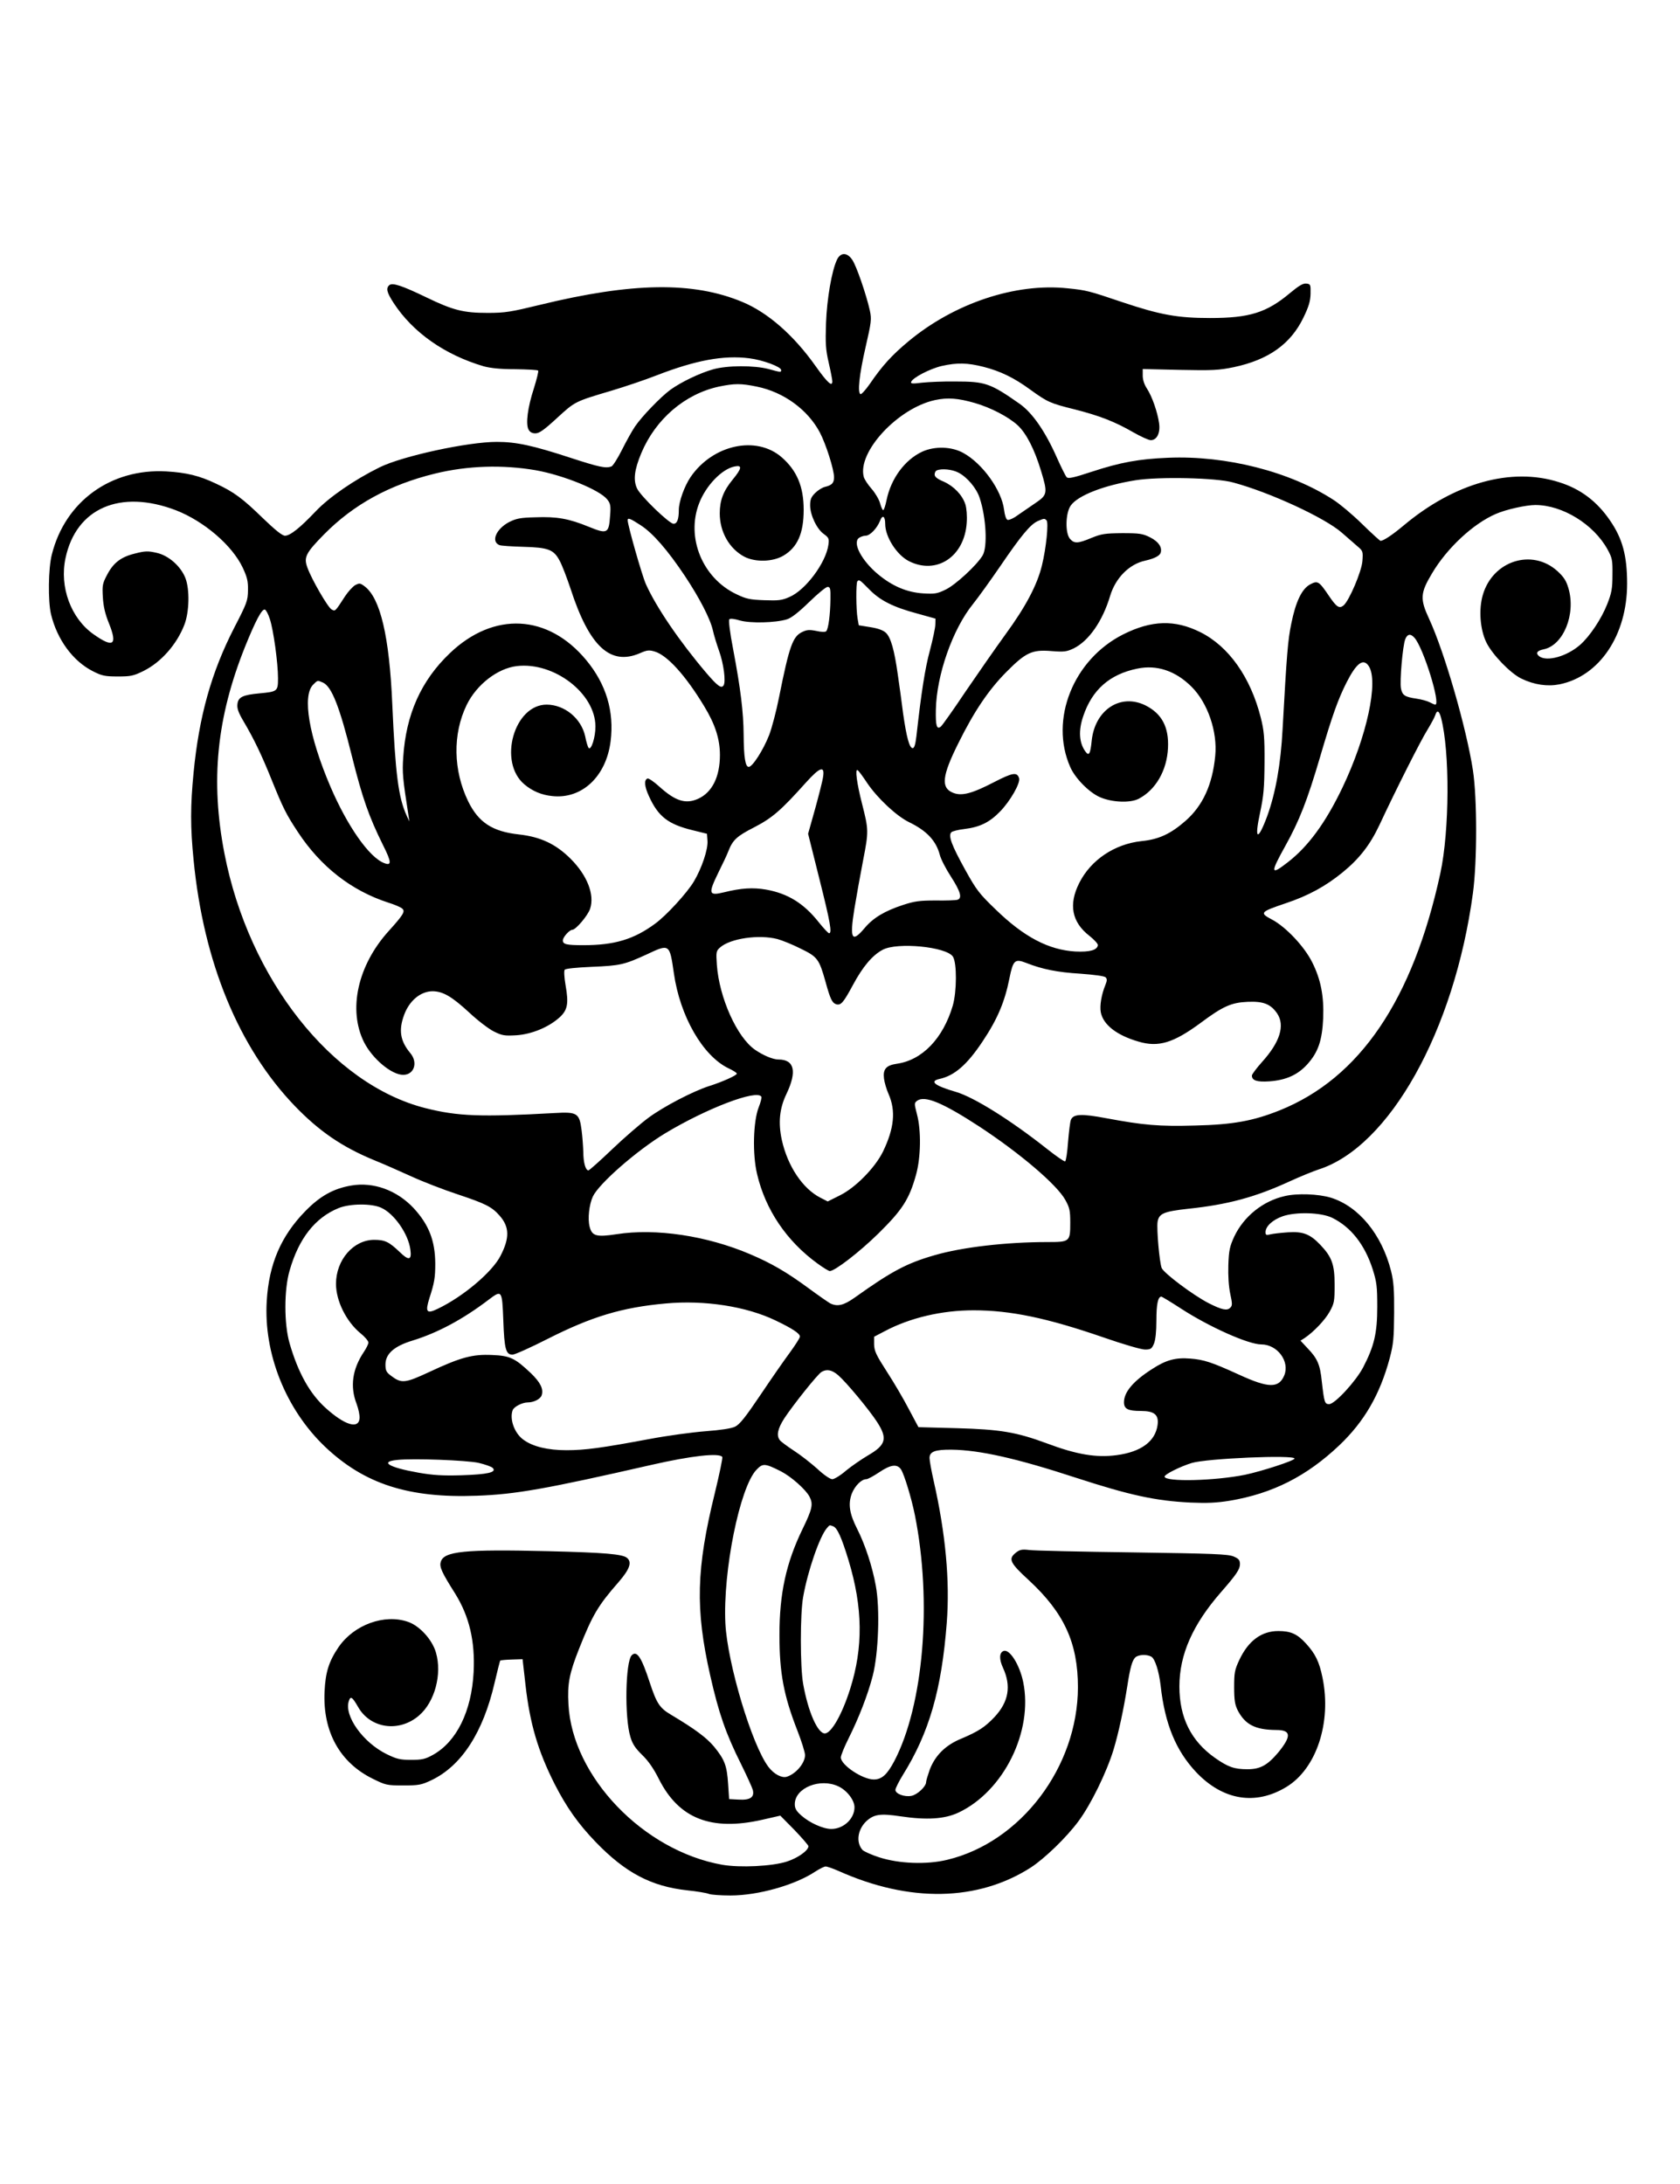 <?xml version="1.0" standalone="no"?>
<!DOCTYPE svg PUBLIC "-//W3C//DTD SVG 20010904//EN"
 "http://www.w3.org/TR/2001/REC-SVG-20010904/DTD/svg10.dtd">
<svg version="1.0" xmlns="http://www.w3.org/2000/svg"
 width="985pt" height="1280pt" viewBox="0 0 985 1280"
 preserveAspectRatio="xMidYMid meet">
<g transform="translate(0,1280) scale(0.1,-0.1)"
fill="#000000" stroke="none">
<path d="M4907 11277 c-30 -63 -59 -229 -64 -372 -4 -118 -2 -154 16 -232 12
-51 21 -100 21 -108 0 -35 -29 -8 -98 89 -128 181 -280 314 -429 376 -289 121
-647 115 -1188 -17 -169 -41 -203 -47 -305 -47 -142 0 -203 15 -360 91 -143
69 -198 87 -217 72 -21 -18 -16 -42 25 -105 113 -173 300 -304 528 -371 41
-11 98 -17 186 -17 69 -1 129 -4 133 -8 4 -3 -8 -50 -25 -105 -36 -110 -49
-208 -31 -241 8 -15 21 -22 40 -22 23 0 51 20 127 90 106 97 103 96 319 160
77 23 196 63 265 90 230 89 393 119 543 100 80 -10 187 -50 187 -69 0 -14 -1
-14 -74 6 -84 22 -242 22 -326 -2 -78 -22 -188 -75 -250 -120 -57 -42 -167
-156 -207 -215 -17 -25 -51 -86 -76 -136 -25 -50 -53 -94 -62 -98 -33 -12 -69
-5 -238 50 -223 73 -320 94 -434 94 -170 0 -553 -83 -687 -149 -150 -74 -296
-175 -375 -258 -93 -98 -150 -143 -180 -143 -16 0 -55 31 -130 103 -119 116
-169 153 -274 202 -98 47 -174 65 -292 72 -325 18 -593 -176 -671 -487 -21
-80 -23 -273 -5 -350 36 -149 129 -276 247 -335 51 -26 70 -30 144 -30 76 0
92 3 151 32 103 51 195 155 240 271 29 75 32 207 6 274 -27 69 -99 133 -170
148 -48 11 -66 11 -124 -4 -84 -20 -129 -55 -166 -127 -26 -49 -28 -61 -24
-129 3 -53 13 -98 36 -154 51 -127 26 -146 -90 -64 -133 93 -201 277 -165 446
62 294 321 406 648 281 164 -64 329 -205 391 -336 26 -56 32 -79 31 -133 -1
-61 -6 -75 -81 -220 -134 -261 -206 -519 -238 -849 -19 -191 -19 -324 0 -511
58 -600 265 -1101 594 -1443 143 -148 276 -239 462 -316 52 -21 150 -64 218
-95 67 -31 191 -79 273 -106 165 -55 201 -73 247 -125 58 -66 60 -130 6 -235
-48 -95 -218 -239 -368 -311 -66 -32 -75 -20 -49 63 29 89 34 120 34 202 -1
134 -37 227 -126 324 -99 106 -237 156 -368 133 -104 -18 -182 -62 -267 -149
-144 -147 -214 -311 -227 -527 -19 -309 112 -636 342 -855 230 -218 489 -302
889 -287 228 8 407 40 1025 181 232 53 399 72 415 46 3 -5 -17 -101 -44 -212
-109 -443 -115 -679 -27 -1068 50 -221 91 -340 181 -520 34 -69 65 -137 69
-152 10 -42 -15 -60 -83 -56 l-56 3 -6 90 c-7 106 -20 141 -82 217 -44 53
-113 104 -252 187 -68 40 -85 67 -126 191 -48 147 -75 188 -105 158 -37 -37
-43 -364 -8 -478 12 -42 29 -67 70 -107 36 -35 67 -80 98 -142 117 -231 306
-305 606 -237 l105 24 83 -84 c45 -47 82 -90 82 -95 0 -25 -61 -69 -126 -90
-86 -28 -275 -37 -379 -19 -463 82 -880 517 -902 940 -7 121 5 182 63 328 78
196 110 251 231 389 65 75 80 117 49 142 -26 22 -133 31 -461 39 -492 12 -615
0 -631 -64 -8 -29 6 -60 85 -185 83 -134 117 -279 108 -459 -12 -231 -100
-409 -239 -486 -45 -25 -64 -29 -128 -29 -65 0 -84 5 -142 33 -139 68 -251
224 -223 311 10 32 20 26 54 -33 72 -128 241 -152 358 -51 92 79 136 242 99
369 -22 76 -96 157 -164 180 -138 48 -316 -17 -406 -147 -57 -83 -78 -148 -83
-262 -11 -234 89 -416 283 -511 75 -37 82 -39 178 -39 92 0 107 3 166 31 176
84 303 280 370 571 16 69 31 127 33 130 3 2 33 5 68 6 l63 2 17 -150 c26 -229
73 -387 170 -580 70 -137 138 -234 242 -342 174 -180 325 -260 538 -283 56 -6
112 -15 126 -21 13 -5 70 -9 126 -9 162 0 378 61 497 140 25 16 52 30 61 30 9
0 43 -12 75 -26 417 -187 817 -179 1128 20 81 53 208 175 279 271 73 98 165
286 206 420 30 100 59 235 81 375 16 104 28 147 46 165 18 17 66 20 94 5 22
-12 45 -85 55 -170 25 -226 90 -382 209 -508 156 -164 347 -196 528 -86 177
107 266 379 212 641 -19 93 -42 140 -97 200 -51 56 -89 73 -162 73 -99 0 -176
-57 -229 -170 -27 -58 -30 -74 -30 -160 0 -77 5 -103 21 -135 44 -84 103 -114
226 -115 87 0 90 -35 13 -130 -64 -76 -106 -100 -182 -100 -78 0 -114 13 -191
67 -139 98 -208 235 -208 418 0 187 78 363 244 553 90 103 111 134 111 164 0
24 -7 32 -37 45 -33 14 -116 17 -593 24 -305 4 -578 10 -606 14 -42 5 -55 2
-77 -15 -47 -37 -37 -59 74 -161 208 -192 289 -368 289 -629 -1 -467 -335
-908 -767 -1011 -120 -29 -282 -23 -399 15 -44 14 -88 34 -97 43 -39 44 -29
118 21 167 45 42 82 48 202 30 155 -23 259 -16 340 22 265 125 439 477 379
766 -21 101 -80 195 -115 181 -25 -9 -27 -48 -3 -99 49 -107 33 -199 -50 -288
-56 -59 -94 -84 -193 -126 -94 -38 -155 -99 -187 -183 -11 -32 -21 -64 -21
-72 0 -26 -51 -74 -86 -81 -41 -8 -94 12 -94 35 0 9 20 49 44 88 154 247 227
500 257 891 19 247 -7 524 -76 829 -14 61 -25 123 -25 137 0 38 33 50 130 49
163 -2 382 -51 727 -164 317 -103 467 -136 674 -146 95 -4 151 -2 230 11 250
42 450 143 642 325 147 140 238 298 295 510 22 84 25 117 26 266 1 136 -3 185
-18 245 -54 214 -189 379 -353 430 -72 22 -198 27 -272 9 -127 -29 -238 -119
-294 -236 -27 -59 -32 -81 -35 -168 -2 -63 2 -125 11 -168 13 -59 13 -70 0
-82 -18 -19 -50 -12 -125 26 -89 45 -264 176 -277 207 -13 34 -30 226 -24 270
8 49 35 61 179 77 231 24 394 68 594 160 63 29 140 60 170 70 416 132 797 813
906 1620 25 185 25 556 0 720 -38 247 -166 691 -257 888 -54 116 -52 151 17
266 88 149 242 292 375 349 59 26 177 52 231 52 159 0 342 -113 423 -260 28
-51 30 -63 29 -150 0 -81 -5 -106 -31 -172 -34 -86 -102 -188 -159 -238 -77
-67 -193 -100 -239 -67 -23 18 -14 33 25 41 116 23 191 206 146 358 -13 44
-26 65 -65 101 -149 134 -379 60 -437 -140 -25 -85 -16 -204 21 -279 35 -71
141 -181 206 -212 75 -36 152 -47 223 -33 235 48 396 289 396 590 0 164 -27
264 -100 370 -77 113 -174 186 -300 225 -279 89 -613 -5 -909 -253 -67 -56
-119 -91 -137 -91 -3 0 -52 44 -108 99 -55 54 -130 117 -166 140 -256 167
-631 262 -970 248 -173 -7 -281 -27 -449 -82 -106 -35 -138 -42 -147 -32 -6 6
-32 58 -57 114 -68 154 -143 262 -217 315 -174 122 -202 132 -380 132 -69 1
-156 -3 -194 -7 -55 -7 -67 -6 -64 4 8 25 111 78 180 94 90 20 149 19 244 -5
99 -25 181 -65 275 -134 101 -73 117 -80 258 -115 146 -37 237 -72 346 -135
44 -25 90 -46 102 -46 36 0 57 42 49 99 -9 65 -41 157 -71 203 -16 24 -25 52
-25 76 l0 39 218 -5 c191 -4 229 -2 316 16 203 43 333 135 408 290 32 66 41
97 42 141 1 53 0 56 -25 59 -19 2 -43 -12 -96 -56 -137 -115 -238 -146 -468
-146 -190 0 -291 18 -515 93 -195 66 -210 70 -319 81 -306 33 -666 -87 -935
-311 -96 -80 -153 -142 -226 -249 -25 -36 -50 -63 -55 -60 -18 9 -7 114 30
275 34 148 36 164 25 215 -20 91 -79 263 -103 297 -30 45 -69 45 -90 0z m-470
-743 c158 -32 299 -135 370 -269 36 -69 83 -217 83 -262 0 -34 -12 -47 -54
-57 -16 -4 -41 -20 -57 -36 -23 -23 -29 -37 -29 -72 0 -57 39 -139 80 -168 29
-21 32 -27 27 -63 -14 -105 -134 -266 -228 -306 -44 -20 -66 -22 -148 -19 -83
3 -105 7 -163 35 -199 94 -297 332 -219 533 40 104 134 202 209 216 45 9 42
-11 -13 -78 -54 -66 -75 -121 -75 -197 0 -109 56 -207 144 -254 64 -33 166
-31 229 6 83 49 119 131 119 269 0 135 -39 229 -128 307 -148 130 -404 76
-535 -115 -36 -53 -69 -144 -69 -193 0 -55 -10 -81 -31 -81 -25 0 -193 162
-214 207 -23 49 -16 109 25 207 84 200 256 347 455 390 92 19 130 19 222 0z
m1278 -96 c94 -27 197 -81 251 -130 51 -47 99 -140 138 -269 39 -128 37 -140
-31 -186 -32 -22 -79 -54 -105 -72 -25 -19 -53 -31 -61 -28 -8 3 -16 26 -20
59 -14 114 -126 271 -239 333 -68 38 -167 41 -240 8 -102 -47 -184 -157 -210
-284 -7 -33 -15 -59 -20 -59 -4 0 -12 18 -18 40 -6 22 -28 60 -50 85 -22 25
-43 57 -46 71 -37 146 201 402 418 449 74 16 136 11 233 -17z m-2575 -394
c163 -29 375 -115 420 -171 19 -24 22 -37 17 -96 -7 -104 -16 -109 -124 -65
-117 48 -188 61 -314 56 -88 -2 -112 -7 -154 -28 -76 -40 -108 -114 -57 -135
9 -4 72 -8 139 -10 149 -4 180 -16 215 -83 14 -26 42 -99 63 -162 110 -339
233 -453 406 -379 43 19 55 20 88 10 74 -22 182 -142 290 -321 64 -105 92
-192 92 -285 0 -129 -46 -220 -128 -257 -74 -33 -134 -13 -229 73 -31 28 -61
48 -67 46 -22 -7 -19 -46 8 -104 54 -119 112 -164 255 -199 l85 -21 3 -41 c4
-50 -34 -162 -80 -239 -40 -67 -161 -199 -227 -247 -125 -92 -238 -126 -420
-126 -100 0 -121 5 -121 28 0 19 39 62 55 62 21 0 92 84 105 124 27 82 -17
195 -114 292 -87 87 -177 129 -303 143 -156 17 -237 70 -298 194 -88 181 -92
394 -9 565 58 119 181 215 295 228 218 25 459 -160 460 -353 1 -62 -25 -144
-40 -127 -4 5 -14 35 -20 68 -23 105 -120 185 -225 186 -192 1 -287 -336 -132
-467 47 -40 102 -63 164 -69 174 -19 316 115 342 321 22 175 -26 335 -143 476
-224 270 -542 286 -799 41 -170 -162 -258 -360 -274 -612 -6 -88 -3 -124 31
-340 l5 -35 -16 35 c-48 105 -66 243 -84 652 -17 397 -70 623 -163 692 -26 19
-30 19 -55 6 -15 -9 -41 -38 -59 -65 -59 -91 -57 -89 -79 -77 -22 12 -118 178
-142 246 -22 60 -9 85 98 194 173 175 384 291 650 356 192 47 396 53 590 20z
m2479 -14 c51 -26 107 -92 125 -149 38 -114 47 -288 17 -337 -35 -58 -158
-171 -215 -199 -51 -25 -64 -27 -134 -23 -94 6 -180 42 -264 112 -97 81 -151
184 -112 213 10 7 27 13 39 13 26 0 67 43 85 88 14 37 30 27 30 -19 0 -76 68
-182 139 -218 162 -82 326 26 339 225 3 42 -1 86 -8 108 -18 55 -67 106 -127
133 -38 16 -53 28 -53 42 0 11 6 22 13 24 28 12 90 6 126 -13z m1611 -58 c216
-58 538 -207 637 -294 33 -29 75 -65 93 -81 31 -26 32 -30 28 -85 -4 -60 -78
-234 -111 -261 -25 -20 -41 -9 -85 56 -59 87 -66 91 -110 68 -49 -26 -85 -101
-111 -230 -20 -95 -27 -182 -51 -618 -11 -208 -41 -374 -90 -510 -56 -151 -77
-141 -42 20 21 100 25 145 26 293 1 149 -3 188 -22 264 -60 237 -188 418 -355
501 -149 74 -285 70 -451 -13 -293 -147 -434 -500 -311 -778 29 -66 110 -148
173 -176 70 -31 177 -36 228 -10 100 52 166 166 172 298 6 122 -36 201 -131
249 -146 73 -296 -24 -316 -204 -8 -80 -16 -95 -37 -66 -37 51 -42 122 -13
207 52 155 155 246 317 279 115 24 225 -13 319 -107 94 -94 152 -263 138 -404
-16 -169 -73 -293 -175 -382 -87 -76 -156 -108 -257 -118 -158 -17 -297 -110
-365 -245 -64 -126 -44 -230 59 -310 28 -22 51 -47 50 -55 -4 -29 -48 -41
-132 -37 -156 9 -301 85 -465 244 -99 95 -115 116 -181 235 -79 143 -101 200
-81 220 6 6 41 15 77 19 90 11 147 39 208 102 60 61 121 168 112 196 -12 37
-37 33 -146 -23 -131 -68 -192 -84 -243 -62 -70 29 -63 98 33 290 92 186 177
312 281 417 114 115 151 132 263 123 76 -6 90 -4 131 15 90 44 171 161 215
309 32 105 112 186 206 206 53 12 84 28 90 46 10 32 -12 65 -61 90 -44 22 -61
25 -164 25 -102 -1 -122 -4 -181 -28 -79 -33 -100 -34 -125 -6 -30 33 -27 153
4 196 42 59 193 118 379 148 136 22 474 15 573 -13z m-3473 -251 c71 -46 157
-145 258 -296 87 -131 150 -253 165 -321 6 -27 22 -80 36 -119 27 -75 41 -182
26 -203 -13 -19 -35 -3 -101 74 -158 186 -294 386 -354 520 -23 51 -107 347
-107 375 0 16 16 10 77 -30z m2379 29 c13 -13 -2 -162 -27 -264 -28 -115 -95
-242 -215 -406 -58 -80 -163 -231 -234 -335 -70 -105 -135 -196 -143 -203 -25
-21 -32 4 -30 98 4 203 98 472 218 620 29 36 101 136 160 222 124 182 177 245
220 264 37 16 39 16 51 4z m-1040 -404 c64 -66 142 -105 285 -143 l104 -29 -1
-34 c0 -19 -15 -88 -32 -153 -28 -103 -50 -242 -79 -502 -6 -49 -12 -70 -22
-70 -19 0 -36 64 -56 203 -8 65 -22 167 -31 227 -20 144 -41 219 -70 246 -16
15 -46 26 -91 33 l-68 11 -7 40 c-9 52 -10 210 -1 218 10 11 13 10 69 -47z
m-227 -58 c-1 -89 -12 -175 -25 -188 -5 -5 -28 -5 -58 2 -40 8 -55 7 -82 -6
-56 -26 -76 -82 -136 -381 -16 -82 -43 -184 -59 -225 -34 -86 -97 -185 -119
-185 -20 0 -29 55 -30 190 -1 129 -17 264 -61 497 -20 102 -28 173 -23 178 6
6 30 3 63 -7 60 -17 207 -14 275 7 26 8 67 40 130 101 50 49 99 89 108 89 16
0 18 -10 17 -72z m-3287 -116 c21 -62 48 -258 48 -347 0 -77 -3 -79 -109 -89
-98 -9 -125 -22 -129 -64 -3 -25 7 -51 36 -100 61 -103 107 -199 166 -346 66
-163 84 -199 152 -302 134 -204 314 -344 529 -414 39 -12 76 -28 84 -36 18
-16 5 -37 -80 -131 -182 -201 -240 -462 -144 -653 50 -97 161 -190 229 -190
64 0 88 72 42 127 -60 72 -70 135 -36 226 31 83 97 137 167 137 60 -1 111 -30
212 -123 51 -48 118 -99 147 -113 48 -24 63 -26 132 -22 89 6 189 47 253 105
47 43 54 81 35 188 -8 47 -10 85 -5 91 6 7 68 13 157 17 168 7 191 12 324 73
134 63 134 63 159 -111 36 -252 170 -485 321 -557 26 -12 48 -26 48 -31 0 -10
-84 -48 -160 -72 -95 -30 -272 -122 -360 -188 -47 -35 -143 -118 -213 -185
-70 -67 -132 -122 -137 -122 -17 0 -30 47 -30 108 -1 31 -5 88 -10 127 -13
101 -25 109 -160 101 -433 -24 -566 -19 -756 29 -548 139 -1035 756 -1178
1492 -83 427 -46 796 121 1213 61 151 99 223 116 217 7 -2 20 -27 29 -55z
m6711 -110 c52 -57 156 -392 122 -392 -4 0 -18 6 -33 14 -15 8 -50 17 -77 21
-69 10 -83 20 -91 60 -8 43 10 249 25 288 12 31 31 35 54 9z m-268 -166 c59
-89 -11 -413 -154 -712 -99 -207 -202 -347 -322 -439 -100 -78 -102 -63 -14
95 83 149 129 266 205 524 71 242 105 337 155 436 58 114 98 144 130 96z
m-6131 -97 c51 -24 97 -140 170 -434 61 -243 98 -349 181 -517 51 -101 52
-124 8 -107 -88 33 -216 216 -316 449 -126 295 -166 532 -101 597 27 27 25 26
58 12z m6555 -206 c52 -197 50 -660 -4 -911 -161 -742 -472 -1201 -942 -1390
-155 -62 -274 -84 -496 -89 -213 -6 -302 2 -522 43 -144 27 -191 25 -206 -9
-5 -12 -12 -71 -17 -131 -4 -60 -12 -111 -17 -113 -6 -2 -53 31 -105 72 -211
167 -427 303 -535 335 -124 36 -158 62 -97 76 88 19 162 83 253 220 87 130
130 232 157 368 22 109 32 118 99 92 94 -37 183 -55 317 -63 81 -6 141 -14
148 -21 10 -10 9 -20 -1 -45 -23 -56 -34 -121 -27 -160 14 -73 93 -135 221
-172 117 -35 205 -8 365 110 130 97 180 119 275 123 93 4 135 -13 173 -68 47
-70 17 -168 -89 -285 -32 -36 -59 -72 -59 -79 0 -29 29 -39 103 -34 97 7 166
38 222 100 64 71 87 140 93 270 5 130 -14 227 -64 327 -46 93 -154 207 -234
250 -77 41 -74 45 79 97 132 44 234 100 333 181 98 80 161 161 216 278 97 208
243 497 281 557 21 35 42 73 46 86 10 33 23 27 34 -15z m-3623 -345 c-3 -24
-25 -109 -47 -189 l-41 -146 66 -264 c65 -258 75 -319 57 -319 -5 0 -32 29
-61 65 -88 111 -181 168 -309 191 -76 13 -146 9 -246 -16 -91 -22 -94 -9 -32
118 24 48 50 103 57 122 26 67 50 89 152 141 106 55 156 98 303 262 82 91 111
101 101 35z m258 -37 c60 -89 172 -194 246 -230 103 -50 158 -108 180 -191 6
-25 36 -83 66 -129 56 -87 67 -126 37 -135 -10 -3 -67 -5 -128 -4 -92 0 -123
-4 -190 -26 -107 -35 -175 -75 -226 -136 -75 -89 -88 -64 -60 111 11 68 34
196 51 284 34 174 33 181 -6 335 -30 117 -42 206 -26 196 6 -3 31 -37 56 -75z
m-526 -915 c29 -8 91 -33 138 -57 97 -47 107 -61 144 -193 28 -102 39 -124 62
-132 28 -8 42 7 99 113 58 108 114 174 174 206 85 46 374 18 412 -40 24 -37
23 -206 -1 -288 -57 -192 -179 -319 -328 -340 -63 -9 -82 -32 -75 -87 3 -24
15 -64 27 -91 43 -98 33 -200 -33 -337 -47 -95 -161 -211 -252 -256 l-72 -36
-43 22 c-104 53 -192 185 -226 338 -22 101 -14 185 27 270 63 132 47 202 -47
202 -32 0 -89 24 -137 57 -106 73 -210 305 -224 498 -5 75 -4 81 18 101 60 54
229 78 337 50z m-94 -924 c3 -5 -4 -33 -16 -63 -32 -83 -37 -275 -9 -391 49
-209 173 -392 353 -523 34 -25 67 -45 73 -45 30 0 175 112 286 221 140 138
180 200 220 344 28 101 31 259 5 355 -16 62 -16 65 1 78 45 33 150 -11 365
-151 239 -157 455 -341 504 -430 25 -45 29 -62 29 -133 0 -112 -2 -114 -134
-114 -241 0 -500 -30 -661 -77 -164 -47 -252 -94 -468 -248 -66 -47 -103 -55
-145 -34 -12 7 -69 46 -127 89 -128 94 -216 145 -340 198 -255 109 -554 154
-785 118 -118 -18 -144 -11 -158 44 -12 46 -3 129 19 177 36 76 258 270 425
371 243 146 536 258 563 214z m-2229 -651 c76 -34 159 -153 171 -245 9 -63 -9
-67 -64 -13 -61 58 -85 70 -148 70 -122 0 -224 -118 -224 -258 0 -100 60 -221
144 -290 25 -20 46 -45 46 -54 0 -9 -12 -33 -26 -54 -68 -101 -83 -203 -43
-306 11 -30 19 -68 17 -85 -6 -64 -87 -39 -197 60 -95 85 -163 208 -213 380
-33 113 -33 315 0 427 54 189 150 310 287 366 67 27 194 28 250 2z m5576 -59
c110 -54 191 -158 237 -301 24 -76 27 -102 27 -221 0 -154 -18 -230 -83 -355
-44 -83 -166 -215 -199 -215 -26 0 -29 9 -43 132 -10 100 -26 136 -84 196
l-41 44 25 16 c53 36 118 104 146 154 27 49 29 61 29 158 0 119 -16 162 -83
233 -61 64 -102 80 -191 74 -42 -3 -88 -8 -103 -12 -24 -6 -28 -4 -28 13 0 34
41 72 100 93 78 27 226 23 291 -9z m-4860 -602 c6 -168 15 -200 54 -200 13 0
107 42 207 93 259 131 436 184 691 207 228 21 473 -17 645 -100 98 -47 142
-76 142 -94 0 -8 -26 -48 -57 -91 -32 -43 -110 -155 -173 -249 -89 -132 -123
-175 -150 -188 -23 -11 -83 -20 -175 -27 -77 -6 -225 -26 -330 -46 -279 -52
-374 -65 -484 -65 -109 0 -196 21 -250 60 -54 37 -85 122 -65 175 8 20 56 45
88 45 36 0 75 20 82 42 12 37 -8 76 -64 130 -93 88 -122 102 -228 106 -114 5
-182 -13 -368 -100 -142 -66 -162 -68 -223 -22 -28 21 -33 31 -33 66 0 63 51
108 160 141 146 45 294 124 445 239 78 59 79 57 86 -122z m3975 69 c165 -107
394 -209 469 -209 94 0 168 -99 135 -181 -32 -77 -92 -76 -266 4 -160 73 -206
88 -286 94 -85 7 -141 -8 -221 -60 -112 -71 -167 -136 -167 -196 0 -39 23 -51
99 -51 79 0 106 -22 98 -82 -13 -96 -96 -158 -240 -177 -119 -16 -234 3 -412
70 -176 65 -271 81 -525 88 l-225 6 -56 105 c-30 58 -88 157 -129 220 -63 98
-74 121 -75 160 l0 45 63 33 c147 78 334 122 520 122 216 0 432 -45 762 -159
115 -40 221 -71 243 -71 34 0 40 4 53 35 9 22 14 70 14 135 0 94 9 140 29 140
4 0 57 -32 117 -71z m-2011 -390 c49 -43 181 -202 227 -273 63 -97 53 -135
-52 -196 -39 -23 -97 -63 -130 -90 -32 -28 -69 -50 -80 -50 -13 0 -51 26 -88
61 -37 33 -98 81 -137 106 -38 25 -76 53 -82 61 -22 27 -14 67 25 128 52 79
196 260 219 273 31 18 61 12 98 -20z m2675 -488 c0 -12 -191 -74 -290 -95
-179 -36 -468 -43 -472 -11 -1 13 91 59 159 80 88 27 603 49 603 26z m-4785
-25 c38 -9 76 -22 84 -30 25 -26 -31 -38 -184 -43 -109 -3 -164 0 -250 15
-176 31 -232 65 -125 75 95 10 405 -2 475 -17z m1774 -50 c60 -31 145 -106
167 -148 23 -44 17 -72 -41 -191 -96 -198 -135 -377 -135 -620 0 -223 25 -355
105 -560 25 -64 45 -128 45 -144 0 -47 -53 -110 -107 -127 -29 -9 -75 15 -107
57 -97 127 -241 607 -253 842 -15 304 84 797 182 900 37 39 49 39 144 -9z
m704 11 c19 -30 61 -168 81 -267 102 -510 51 -1115 -121 -1443 -42 -79 -73
-107 -120 -107 -66 0 -193 85 -193 129 0 12 20 61 44 109 62 124 114 258 143
370 34 133 43 393 18 527 -20 112 -63 243 -110 335 -45 89 -53 145 -31 205 18
46 57 85 85 85 9 0 42 18 75 40 68 46 106 51 129 17z m-398 -333 c24 -9 50
-67 90 -199 84 -277 87 -511 9 -756 -47 -148 -110 -259 -148 -259 -42 0 -98
127 -127 290 -18 100 -18 412 0 510 27 153 97 355 139 403 17 20 15 19 37 11z
m32 -1525 c50 -24 93 -81 93 -122 0 -67 -64 -127 -136 -127 -48 0 -128 36
-177 80 -28 25 -37 40 -37 65 0 96 149 156 257 104z"/>
</g>
</svg>
